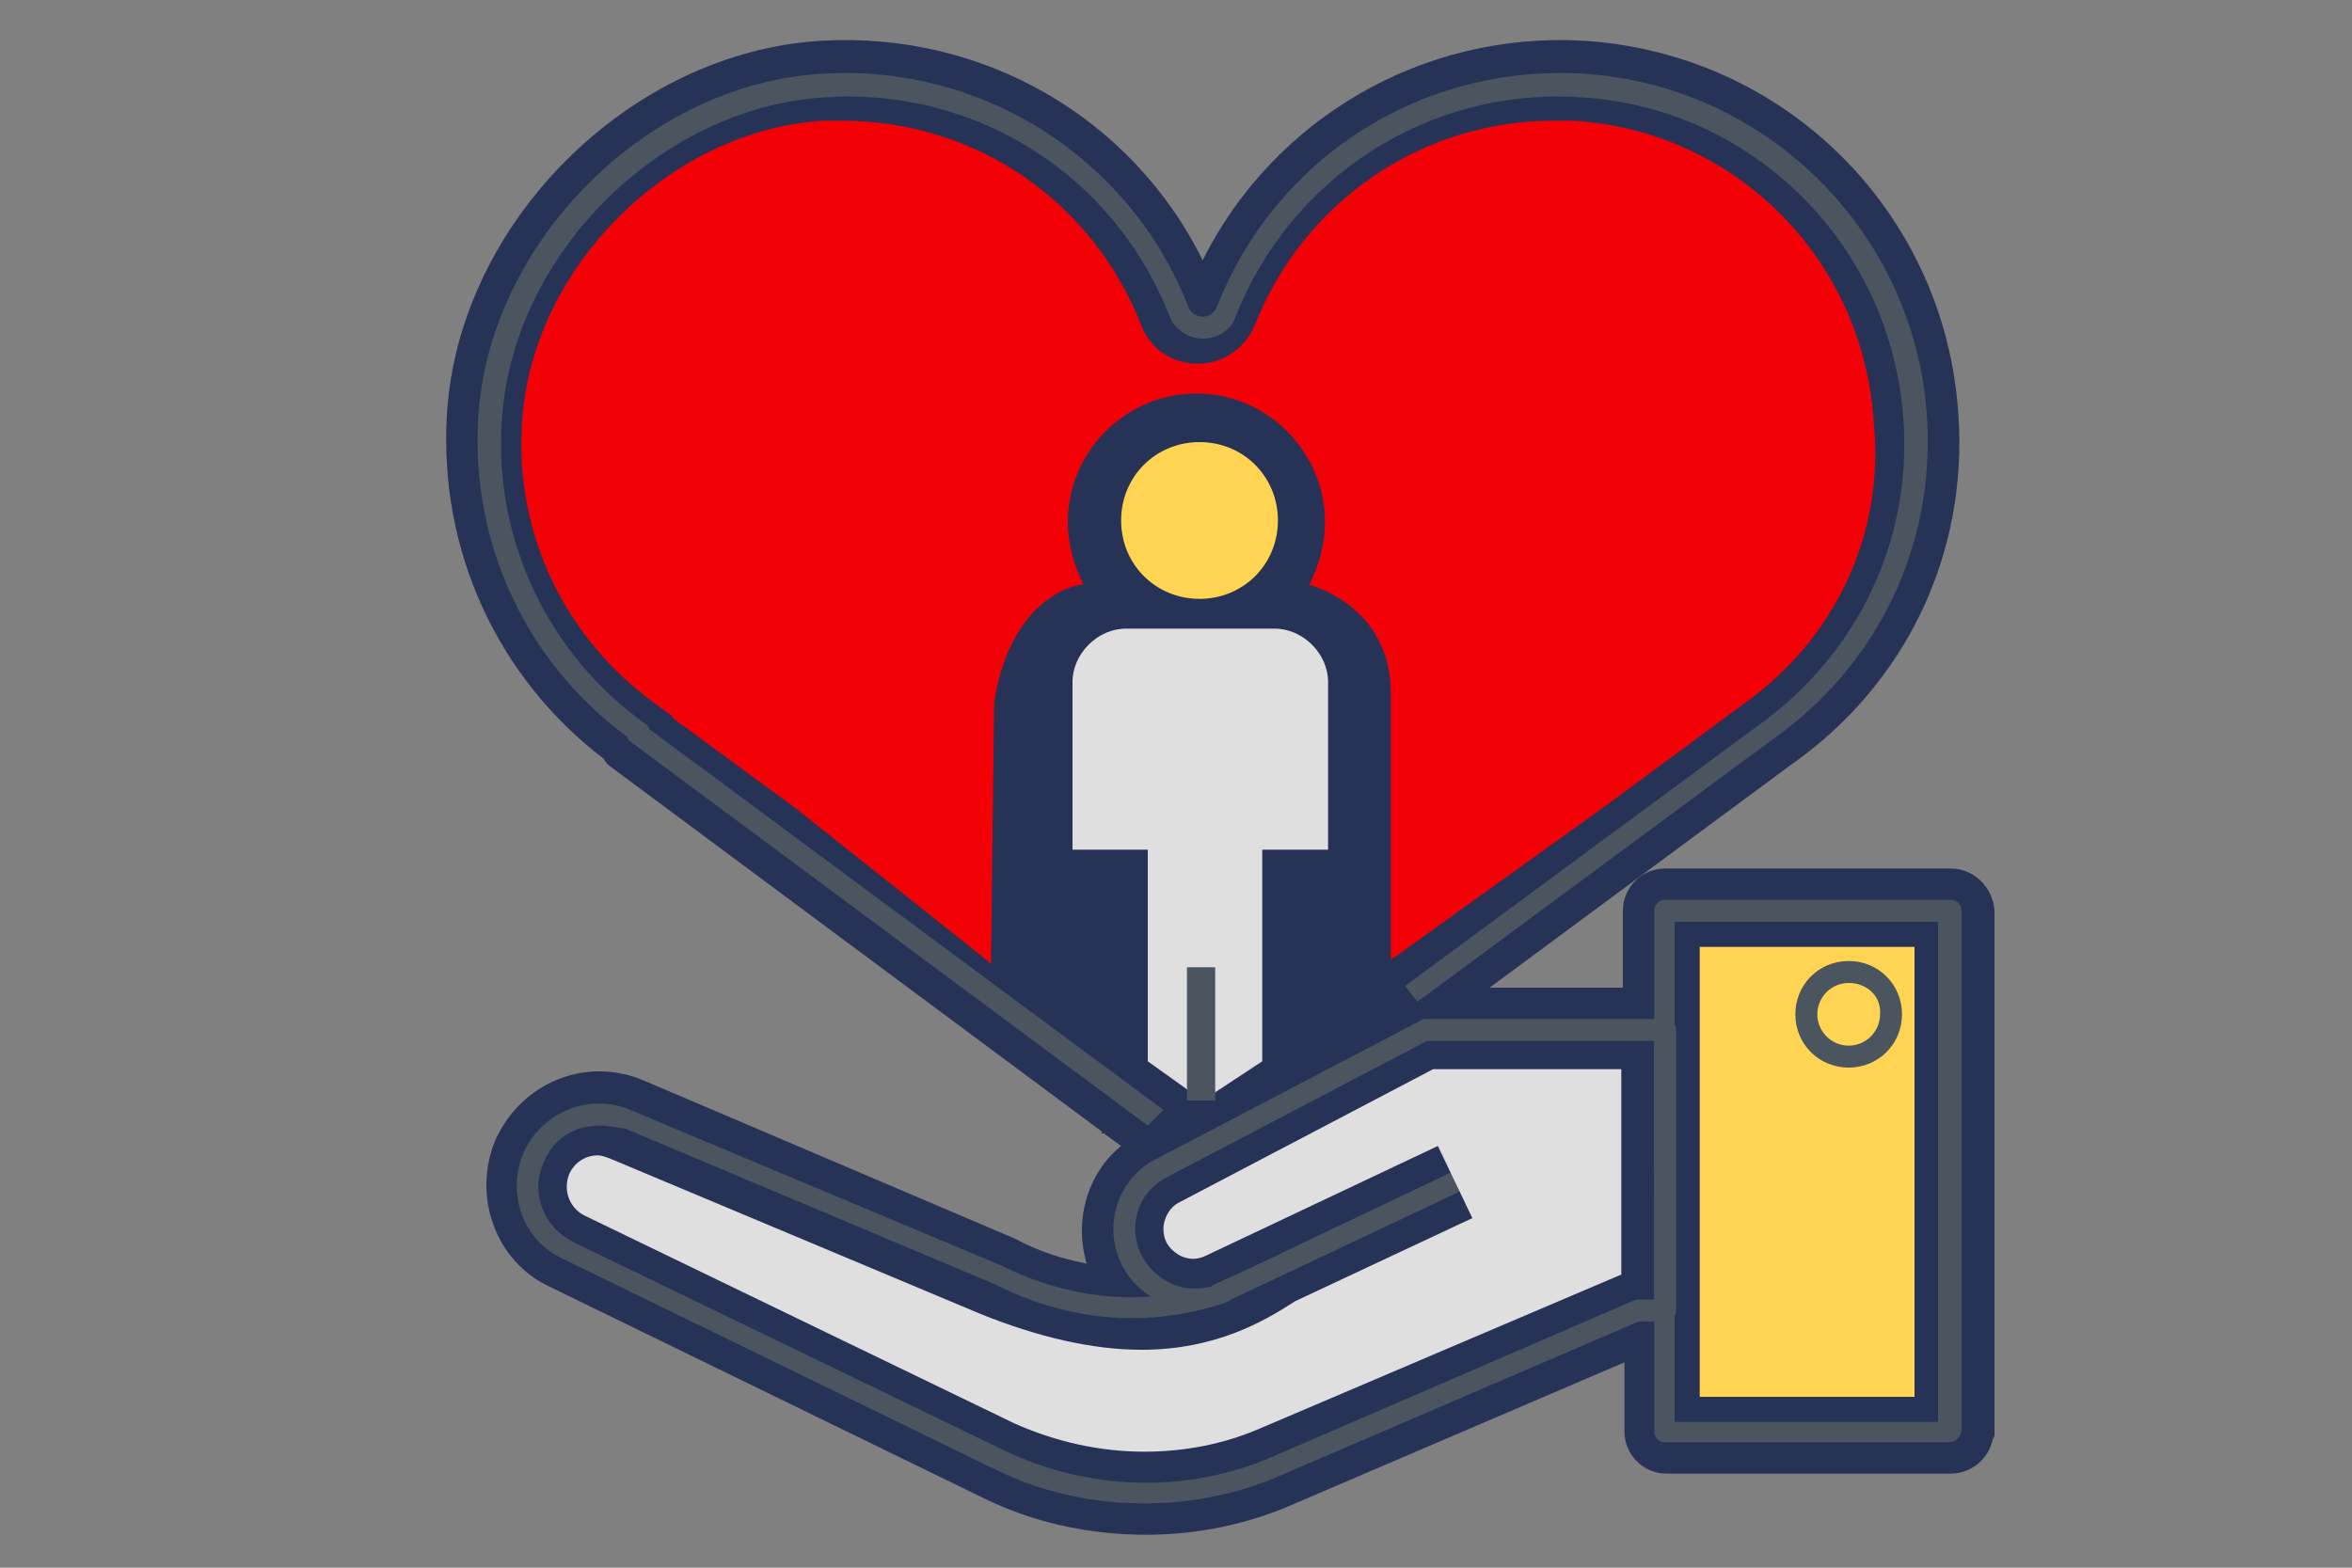 <?xml version="1.0" encoding="utf-8"?>
<!-- Generator: Adobe Illustrator 24.2.1, SVG Export Plug-In . SVG Version: 6.00 Build 0)  -->
<svg version="1.1" xmlns="http://www.w3.org/2000/svg" xmlns:xlink="http://www.w3.org/1999/xlink" x="0px" y="0px"
	 viewBox="0 0 150 100" style="enable-background:new 0 0 150 100;" xml:space="preserve">
<rect x="0" y="0" width="150" height="100" fill="#808080" stroke="none"/>
<style type="text/css">
	.st0{display:none;}
	.st1{display:inline;}
	.st2{fill:#4A555F;}
	.st3{fill:#F40007;}
	.st4{fill:#FFFFFF;}
	.st5{fill:#263357;}
	.st6{fill:#FFD452;}
	.st7{fill:#36474F;}
	.st8{fill:#ED1C24;}
	.st9{fill:#660000;}
	.st10{fill:#DFDFDF;}
	.st11{fill:#71CCE0;}
	.st12{fill:#F9BE4C;}
	.st13{fill:#F1B01E;}
	
		.st14{fill-rule:evenodd;clip-rule:evenodd;fill:#263357;stroke:#263357;stroke-width:6;stroke-linecap:round;stroke-linejoin:round;stroke-miterlimit:10;}
	.st15{fill-rule:evenodd;clip-rule:evenodd;fill:#F40007;}
	.st16{fill-rule:evenodd;clip-rule:evenodd;fill:#FFFFFF;}
	.st17{fill-rule:evenodd;clip-rule:evenodd;fill:#727270;}
	.st18{fill-rule:evenodd;clip-rule:evenodd;fill:#F9BE4C;}
</style>
<g id="Layer_2" class="st0">
	<g id="Group_3397" transform="translate(12.612 65.126)" class="st1">
		<path id="Path_3522" class="st2" d="M-140.7,5.6c-0.3-0.1-0.7-0.3-1-0.5c0,0-0.1-0.1-0.2-0.1l0.6-1c0,0,0.1,0,0.1,0.1
			c0.3,0.2,0.6,0.3,0.8,0.4L-140.7,5.6z M-142.9,4.2c-0.3-0.2-0.6-0.5-1-0.8l0.8-0.9c0.3,0.2,0.6,0.5,0.9,0.8L-142.9,4.2z
			 M-144.8,2.6c-0.3-0.3-0.6-0.6-0.9-0.8l0.8-0.8c0.3,0.3,0.6,0.6,0.8,0.8L-144.8,2.6z M-146.5,0.9c-0.3-0.3-0.6-0.6-0.8-0.9
			l0.9-0.8c0.3,0.3,0.5,0.6,0.8,0.9L-146.5,0.9z M-148.2-0.9c-0.2-0.3-0.5-0.6-0.8-1l1-0.7c0.2,0.3,0.5,0.6,0.7,0.9L-148.2-0.9z
			 M-149.7-2.9c-0.2-0.3-0.5-0.7-0.7-1l1-0.7c0.2,0.3,0.4,0.6,0.7,1L-149.7-2.9z M-151-4.9c-0.2-0.4-0.4-0.7-0.6-1.1l1.1-0.6
			c0.2,0.4,0.4,0.7,0.6,1L-151-4.9z M-152.2-7.1c-0.2-0.4-0.4-0.7-0.6-1.1l1.1-0.5c0.2,0.4,0.4,0.7,0.5,1.1L-152.2-7.1z M-153.3-9.3
			c-0.2-0.4-0.3-0.8-0.5-1.1l1.1-0.4c0.2,0.4,0.3,0.7,0.4,1.1L-153.3-9.3z M-154.2-11.6c-0.1-0.4-0.3-0.8-0.4-1.2l1.2-0.4
			c0.1,0.4,0.2,0.8,0.4,1.1L-154.2-11.6z M-155-14c-0.1-0.4-0.2-0.8-0.3-1.2l1.2-0.3c0.1,0.4,0.2,0.8,0.3,1.2L-155-14z"/>
	</g>
	<g id="Group_3398" transform="translate(14.275 6.707)" class="st1">
		<path id="Path_3523" class="st2" d="M-154.6,23.3l-1.1-0.4c0.1-0.4,0.3-0.8,0.4-1.1l1.1,0.4C-154.3,22.6-154.5,22.9-154.6,23.3z
			 M-153.7,21.1l-1.1-0.5c0.2-0.4,0.3-0.7,0.5-1.1l1.1,0.5C-153.4,20.4-153.6,20.7-153.7,21.1L-153.7,21.1z M-152.7,19l-1.1-0.6
			l0.6-1.1l1.1,0.6C-152.3,18.2-152.5,18.6-152.7,19L-152.7,19z M-151.5,16.9l-1-0.6c0.2-0.4,0.4-0.7,0.7-1.1l1,0.7
			C-151.1,16.2-151.3,16.5-151.5,16.9L-151.5,16.9z M-150.1,14.9l-1-0.7l0.7-1l1,0.8C-149.7,14.3-149.9,14.6-150.1,14.9L-150.1,14.9
			z M-148.7,13.1l-0.9-0.8c0.3-0.3,0.5-0.6,0.8-0.9l0.9,0.8C-148.2,12.5-148.4,12.7-148.7,13.1L-148.7,13.1z M-147.1,11.3l-0.9-0.8
			l0.9-0.9l0.8,0.9C-146.5,10.7-146.8,11-147.1,11.3L-147.1,11.3z M-145.4,9.6l-0.8-0.9c0.3-0.3,0.6-0.5,0.9-0.8l0.8,0.9
			C-144.8,9.1-145.1,9.3-145.4,9.6L-145.4,9.6z M-143.6,8.1l-0.7-1l1-0.7l0.7,1L-143.6,8.1z M-141.6,6.7l-0.7-1
			c0.3-0.2,0.7-0.4,1.1-0.7l0.6,1C-141,6.2-141.3,6.5-141.6,6.7L-141.6,6.7z M-139.6,5.4l-0.6-1.1l1.1-0.6l0.6,1.1
			C-138.9,5-139.3,5.2-139.6,5.4L-139.6,5.4z M-137.5,4.3l-0.5-1.1c0.4-0.2,0.7-0.4,1.1-0.5l0.5,1.1C-136.8,4-137.1,4.1-137.5,4.3
			L-137.5,4.3z M-135.3,3.3l-0.4-1.1c0.4-0.2,0.8-0.3,1.2-0.4l0.4,1.1C-134.6,3-134.9,3.2-135.3,3.3L-135.3,3.3z"/>
	</g>
	<g id="Group_3399" transform="translate(76.763 6.249)" class="st1">
		<path id="Path_3524" class="st2" d="M-153.2,22.9c-0.2-0.4-0.3-0.7-0.4-1.1l1.1-0.5c0.2,0.4,0.3,0.8,0.5,1.1L-153.2,22.9z
			 M-154.2,20.7c-0.2-0.4-0.4-0.7-0.5-1.1l1.1-0.6c0.2,0.4,0.4,0.7,0.6,1.1L-154.2,20.7z M-155.3,18.6c-0.2-0.4-0.4-0.7-0.6-1
			l1.1-0.6c0.2,0.4,0.4,0.7,0.6,1.1L-155.3,18.6z M-156.5,16.6c-0.2-0.3-0.4-0.6-0.7-1l1-0.7c0.2,0.3,0.5,0.7,0.7,1L-156.5,16.6z
			 M-157.9,14.6c-0.2-0.3-0.5-0.6-0.7-0.9l0.9-0.8c0.2,0.3,0.5,0.6,0.8,1L-157.9,14.6z M-159.4,12.8c-0.3-0.3-0.5-0.6-0.8-0.9
			l0.9-0.8c0.3,0.3,0.6,0.6,0.8,0.9L-159.4,12.8z M-161.1,11.1c-0.3-0.3-0.6-0.6-0.8-0.8l0.8-0.9c0.3,0.3,0.6,0.6,0.9,0.8
			L-161.1,11.1z M-162.8,9.5c-0.3-0.2-0.6-0.5-0.9-0.8l0.8-0.9c0.3,0.2,0.6,0.5,1,0.8L-162.8,9.5z M-164.7,8c-0.3-0.2-0.6-0.5-1-0.7
			l0.7-1c0.3,0.2,0.7,0.5,1,0.7L-164.7,8z M-166.7,6.6c-0.3-0.2-0.7-0.4-1-0.6l0.6-1.1c0.4,0.2,0.7,0.4,1.1,0.6L-166.7,6.6z
			 M-168.7,5.4c-0.4-0.2-0.7-0.4-1.1-0.6l0.5-1.1c0.4,0.2,0.7,0.4,1.1,0.6L-168.7,5.4z M-170.8,4.4l-1.1-0.5l0.5-1.1
			c0.4,0.2,0.8,0.3,1.1,0.5L-170.8,4.4z M-173,3.5l-0.3-0.1l-0.8-0.3l0.4-1.2l1.2,0.4L-173,3.5z"/>
	</g>
	<g id="Group_3400" transform="translate(84.445 66.96)" class="st1">
		<path id="Path_3525" class="st2" d="M-175.9,5.9l-0.6-1.1c0.4-0.2,0.7-0.4,1.1-0.6l0.6,1.1C-175.2,5.5-175.5,5.7-175.9,5.9z
			 M-173.7,4.6l-0.6-1c0.3-0.2,0.7-0.4,1-0.6l0.7,1C-173.1,4.2-173.4,4.4-173.7,4.6L-173.7,4.6z M-171.7,3.2l-0.7-1
			c0.3-0.2,0.6-0.5,0.9-0.7l0.8,0.9C-171.1,2.7-171.4,3-171.7,3.2L-171.7,3.2z M-169.8,1.7l-0.8-0.9c0.3-0.2,0.6-0.5,0.9-0.8
			l0.8,0.9C-169.2,1.2-169.5,1.4-169.8,1.7L-169.8,1.7z M-168,0l-0.8-0.8l0.8-0.8l0.9,0.8C-167.4-0.5-167.7-0.3-168,0L-168,0z
			 M-166.3-1.8l-0.9-0.8c0.3-0.3,0.5-0.6,0.8-0.9l0.9,0.8C-165.7-2.4-166-2.1-166.3-1.8L-166.3-1.8z M-164.7-3.7l-1-0.7l0.7-1l1,0.7
			L-164.7-3.7z M-163.2-5.6l-1-0.7c0.2-0.3,0.4-0.6,0.6-1l1.1,0.6C-162.8-6.3-163-6-163.2-5.6L-163.2-5.6z M-161.9-7.7l-1.1-0.6
			c0.2-0.4,0.4-0.7,0.6-1.1l1.1,0.6L-161.9-7.7z M-160.8-9.9l-1.1-0.5l0.5-1.1l1.1,0.5C-160.5-10.7-160.6-10.3-160.8-9.9L-160.8-9.9
			z M-159.8-12.2l-1.1-0.4c0.2-0.4,0.3-0.7,0.4-1.1l1.1,0.4C-159.5-13-159.7-12.6-159.8-12.2L-159.8-12.2z M-159-14.5l-1.2-0.4
			c0.1-0.4,0.2-0.8,0.3-1.1l1.2,0.3C-158.7-15.3-158.9-14.9-159-14.5L-159-14.5z"/>
	</g>
	<g id="Group_3401" transform="translate(0 39.442)" class="st1">
		<path id="Path_3526" class="st2" d="M-143,9.1c-4.7,0-8.5-3.8-8.5-8.5s3.8-8.5,8.5-8.5s8.5,3.8,8.5,8.5l0,0
			C-134.5,5.3-138.3,9.1-143,9.1z M-143-6.7c-4,0-7.3,3.3-7.3,7.3c0,4,3.3,7.3,7.3,7.3c4,0,7.3-3.3,7.3-7.3c0,0,0,0,0,0
			C-135.7-3.4-139-6.7-143-6.7C-143-6.7-143-6.7-143-6.7z"/>
	</g>
	<g id="Group_3402" transform="translate(98.663 41.621)" class="st1">
		<path id="Path_3527" class="st3" d="M-168.3-3.4c-1.4,0-2.5,1.2-2.5,2.6c0.1-1.4-1-2.5-2.4-2.6s-2.5,1-2.6,2.4c0,0.1,0,0.1,0,0.2
			c0.1-1.4-1-2.5-2.4-2.6s-2.5,1-2.6,2.4c0,0.1,0,0.1,0,0.2c-0.1-4.1,3.1-7.6,7.2-7.7c4.1-0.1,7.6,3.1,7.7,7.2c0,0.2,0,0.3,0,0.5
			C-165.8-2.2-166.9-3.4-168.3-3.4z"/>
	</g>
	<g id="Group_3403" transform="translate(97.86 40.761)" class="st1">
		<path id="Path_3528" class="st2" d="M-165,0.6c-0.3,0-0.6-0.3-0.6-0.6c0.1-1-0.7-1.9-1.7-2c-1-0.1-1.9,0.7-2,1.7
			c0,0.1,0,0.2,0,0.2c0,0.3-0.3,0.6-0.6,0.6c-0.3,0-0.6-0.3-0.6-0.6c0.1-1-0.7-1.9-1.7-2c-1-0.1-1.9,0.7-2,1.7c0,0.1,0,0.2,0,0.2
			c0,0.3-0.3,0.6-0.6,0.6s-0.6-0.3-0.6-0.6c0.1-1-0.7-1.9-1.7-2c-1-0.1-1.9,0.7-2,1.7c0,0.1,0,0.2,0,0.2c0,0.3-0.3,0.6-0.6,0.6
			s-0.6-0.3-0.6-0.6c-0.1-4.4,3.3-8.2,7.8-8.3s8.2,3.3,8.3,7.8c0,0.2,0,0.4,0,0.5C-164.4,0.4-164.7,0.6-165,0.6z M-177.4-3.2
			c1,0,1.9,0.5,2.5,1.3c0.9-1.4,2.8-1.7,4.2-0.8c0.3,0.2,0.6,0.5,0.8,0.8c0.6-0.8,1.5-1.3,2.5-1.3c0.4,0,0.9,0.1,1.3,0.3
			c-1.4-3.4-5.3-5.1-8.7-3.7c-1.7,0.7-3,2-3.7,3.7C-178.3-3.1-177.9-3.2-177.4-3.2z"/>
	</g>
	<g id="Group_3404" transform="translate(108.294 38.926)" class="st1">
		<rect id="Rectangle_2224" x="-183.5" y="-7.8" class="st2" width="1.2" height="2"/>
	</g>
	<g id="Group_3405" transform="translate(104.052 54.118)" class="st1">
		<path id="Path_3529" class="st2" d="M-180.1-4.8c-1.2,0-2.1-1-2.1-2.1v-0.4h1.2V-7c0,0.5,0.4,0.9,0.9,0.9s0.9-0.4,0.9-0.9
			c0,0,0,0,0-0.1v-5.3h1.2V-7C-178-5.8-178.9-4.9-180.1-4.8C-180.1-4.8-180.1-4.8-180.1-4.8z"/>
	</g>
	<g id="Group_3406" transform="translate(5.917 45.285)" class="st1">
		<circle id="Ellipse_94" class="st3" cx="-148.9" cy="-5.3" r="3.2"/>
	</g>
</g>
<g id="Group_2670_1_">
	<rect x="-363.2" y="-245.3" class="st4" width="120.6" height="128.7"/>
	<path class="st5" d="M-291.5-212.1c1.6-1.9,2.5-4.4,2.5-7c0-2.9-1.1-5.7-3.2-7.7c-2.1-2.1-4.8-3.2-7.7-3.2c0,0,0,0,0,0
		c-6,0-10.9,4.9-10.9,10.9c0,2.5,0.9,5,2.5,6.9h-1.1c-2.1,0-4.2,0.6-6,1.6c-3.1,1.7-5.3,4.7-6.6,9.2c-1.2,3.8-1.2,7.8,0,11.7
		c0,0,0,0.1,0,0.1l4.2,10.5l-2.1,37.3c0,0.9,0.3,1.8,0.9,2.5c0.6,0.7,1.5,1.1,2.4,1.1h0.1c0.9,0,1.7-0.3,2.4-0.9
		c0.7-0.6,1.1-1.5,1.1-2.4l0-0.3c1.3,2.3,3.8,3.9,6.6,3.9c2,0,3.9-0.8,5.4-2.2c0.4-0.4,0.8-0.9,1.1-1.4c1.5,2.2,4,3.6,6.8,3.6
		c0,0,0,0,0,0c2.2,0,4.3-0.9,5.9-2.4c1.6-1.6,2.5-3.7,2.4-5.9v-15.4c0-0.7-0.4-1.3-1-1.7v-15h3.4c1.1,0,2-0.9,2-2V-200
		C-280.4-206.3-285.2-211.6-291.5-212.1z M-290.3-142.8c-0.8,0.7-1.8,1.1-2.9,1.1c-0.3,0-0.6,0-0.9-0.1L-290.3-142.8z M-288.9-154.9
		v0.4l-8.4,1.6L-288.9-154.9z M-297.4-157v-0.7l1.6,0.4L-297.4-157z M-288.9-147.4v0.2l-5.5-1.2L-288.9-147.4z"/>
	<g id="Group_3378" transform="translate(51.137 3.784)">
		<path id="Path_3509" class="st6" d="M-351-216.8c-3.8,0-7-3.1-7-7s3.1-7,7-7s7,3.1,7,7C-344.1-219.9-347.2-216.8-351-216.8z"/>
	</g>
	<g id="Group_3381" transform="translate(58.303 33.021)">
		<path id="Path_3512" class="st4" d="M-357.7-240.3h-2.6l1.5,3.7h2.1l1.5-3.7H-357.7z"/>
	</g>
	<g id="Group_3382" transform="translate(57.444 38.525)">
		<path id="Path_3513" class="st4" d="M-355.8-242.1h-2.1l-2.1,15.2l3.1,4.5l3.2-4.5L-355.8-242.1z"/>
	</g>
	<g id="Group_3383" transform="translate(42.595 52.341)">
		<path id="Path_3514" class="st2" d="M-349-192.5c-3.4,0-6.1-2.8-6.1-6.1v-23.1h1.2v23.1c0.1,2.8,2.4,4.9,5.2,4.8
			c2.6-0.1,4.7-2.2,4.8-4.8v-19.9c0-1,0.8-1.8,1.8-1.9c0.1,0,0.2,0,0.4,0c0.9,0.2,1.5,1,1.5,1.9v3.2h9.4v-31.2h1.2v31.8
			c0,0.3-0.3,0.6-0.6,0.6H-341c-0.3,0-0.6-0.3-0.6-0.6v-3.8c0-0.3-0.2-0.6-0.5-0.7c-0.4-0.1-0.7,0.2-0.8,0.5c0,0,0,0.1,0,0.1v19.9
			C-342.9-195.3-345.7-192.5-349-192.5C-349-192.5-349-192.5-349-192.5z"/>
	</g>
	<g id="Group_3385" transform="translate(56.584 37.608)">
		<path id="Path_3516" class="st2" d="M-356-220.9c-0.2,0-0.4-0.1-0.5-0.2l-3.1-4.5c-0.1-0.1-0.1-0.3-0.1-0.4l2.1-15.2
			c0-0.3,0.3-0.5,0.6-0.5h2.1c0.3,0,0.5,0.2,0.6,0.5l2.1,15.2c0,0.2,0,0.3-0.1,0.4l-3.1,4.5C-355.6-221-355.8-220.9-356-220.9z
			 M-358.5-226.1l2.6,3.6l2.6-3.6l-2-14.4h-1.1L-358.5-226.1z"/>
	</g>
	<path class="st4" d="M-286.9-145v-17.6h-12.7v17.6c0,0,2.6,4.3,6.2,4.4C-293.4-140.6-288.6-140.6-286.9-145z"/>
	<g id="Group_3389" transform="translate(61.227 98.606)">
		<path id="Path_3520" class="st2" d="M-354.4-238.8c-3.8,0-6.9-3.1-6.9-6.9V-261c0-0.2,0.1-0.3,0.2-0.4c0.1-0.1,0.3-0.2,0.4-0.2
			h12.6c0.3,0,0.6,0.3,0.6,0.6v15.3c0,1.8-0.7,3.6-2,4.9C-350.8-239.5-352.5-238.8-354.4-238.8z M-360.1-260.5v14.8
			c0,3.2,2.5,5.7,5.7,5.8c3.2,0,5.7-2.5,5.8-5.7c0,0,0-0.1,0-0.1v-14.8H-360.1z"/>
	</g>
	<path class="st4" d="M-317-200.3l-0.4,2.8c0,0,7.3,0.5,7.3,0.5c0,0,0.4-0.8,0.4-0.8v-2.3L-317-200.3z"/>
	<g id="Group_3390" transform="translate(33.19 51.08)">
		<path id="Path_3521" class="st7" d="M-352.1-246.1l1.9,0.3l-0.2,5.1C-350.5-240.8-352.2-244.1-352.1-246.1z"/>
	</g>
	<g id="Group_3391" transform="translate(61.882 100.414)">
		
			<rect id="Rectangle_2218" x="-355.7" y="-266.6" transform="matrix(0.229 -0.973 0.973 0.229 -20.552 -546.292)" class="st2" width="1.2" height="12.8"/>
	</g>
	<g id="Group_3392" transform="translate(61.974 111.461)">
		
			<rect id="Rectangle_2219" x="-361.5" y="-264.6" transform="matrix(0.983 -0.186 0.186 0.983 42.953 -70.733)" class="st2" width="12.8" height="1.2"/>
	</g>
	<g id="Group_3393" transform="translate(66.094 114.264)">
		
			<rect id="Rectangle_2220" x="-358.4" y="-270.2" transform="matrix(0.191 -0.982 0.982 0.191 -29.199 -565.806)" class="st2" width="1.2" height="10"/>
	</g>
	<g id="Group_3394" transform="translate(61.912 119.342)">
		
			<rect id="Rectangle_2221" x="-355.7" y="-272.8" transform="matrix(0.219 -0.976 0.976 0.219 -17.433 -554.582)" class="st2" width="1.2" height="12.8"/>
	</g>
	
		<rect x="-315.5" y="-197.4" transform="matrix(0.997 7.168631e-02 -7.168631e-02 0.997 -13.747 22.078)" class="st4" width="2" height="33.9"/>
	<g id="Group_3395" transform="translate(61.909 104.709)">
		
			<rect id="Rectangle_2222" x="-361.5" y="-262.1" transform="matrix(0.973 -0.229 0.229 0.973 50.498 -88.355)" class="st2" width="12.8" height="1.2"/>
	</g>
	<g id="Group_3396" transform="translate(63.233 122.746)">
		
			<rect id="Rectangle_2223" x="-361.9" y="-268.3" transform="matrix(0.97 -0.242 0.242 0.97 54.216 -94.455)" class="st2" width="9.7" height="1.2"/>
	</g>
	<g id="Group_3387" transform="translate(34.736 42.251)">
		<path id="Path_3518" class="st2" d="M-344.4-238.5L-344.4-238.5l-7.7-0.4c-0.3,0-0.6-0.3-0.5-0.6c0,0,0,0,0,0l0.2-3.1
			c0-0.3,0.3-0.6,0.6-0.5l7.7,0.4c0.2,0,0.3,0.1,0.4,0.2c0.1,0.1,0.2,0.3,0.2,0.4l-0.2,3.1c0,0.2-0.1,0.3-0.2,0.4
			C-344.1-238.6-344.2-238.5-344.4-238.5z M-351.4-240.1l6.5,0.4l0.1-2l-6.5-0.4L-351.4-240.1z"/>
	</g>
	<g id="Group_3388" transform="translate(33.702 47.124)">
		<path id="Path_3519" class="st2" d="M-350.3-187.7h-0.1c-1.1-0.1-2-1-1.9-2.1c0,0,0,0,0,0l3.1-54.4c0-0.2,0.1-0.3,0.2-0.4
			c0.1-0.1,0.3-0.2,0.4-0.2l2.9,0.2c0.3,0,0.6,0.3,0.5,0.6c0,0,0,0,0,0l-3.1,54.4c0,0.5-0.3,1-0.7,1.4
			C-349.3-187.9-349.8-187.7-350.3-187.7z M-348.1-243.7l-3.1,53.9c0,0.2,0.1,0.5,0.2,0.6c0.2,0.2,0.4,0.3,0.6,0.3l0,0
			c0.2,0,0.5-0.1,0.6-0.2c0.2-0.2,0.3-0.4,0.3-0.6l3.1-53.9L-348.1-243.7z"/>
	</g>
	<g id="Group_3376" transform="translate(35.372 30.155)">
		<path id="Path_3507" class="st8" d="M-322.1-236.9c-1.5-1.5-3.6-2.4-5.8-2.4l-1.3,5.6h-4.5l2.1,15.2l-3.1,4.5l-3.1-4.5l2.1-15.2
			h-4.6l-1.3-5.6h-3.1c-4,0-7.5,2.9-8.1,6.9l10,0.5l-0.4,7l-2.4-0.1l-1.2,23.9h1.3v24.8c0,2,1.6,3.6,3.6,3.6c2,0,3.6-1.6,3.6-3.6
			v-19.9c0-0.8,0.3-1.7,0.9-2.2c0.6-0.6,1.4-0.9,2.3-0.9c0.2,0,0.4,0,0.7,0.1c1.5,0.3,2.6,1.6,2.6,3.2v1.8h6.7v-12.7l0,0v-6.1h5.4
			v-17.9C-319.7-233.3-320.6-235.4-322.1-236.9z"/>
	</g>
	<path class="st9" d="M-298.9-169.2c1.5,0.3,2.6,1.6,2.6,3.2v1.8h6.7V-177v-4.8h-21.2l0,0l-0.5,10.7h1.3v24.8c0,2,1.6,3.6,3.6,3.6
		c2,0,3.6-1.6,3.6-3.6v-19.9c0-0.8,0.3-1.7,0.9-2.2c0.6-0.6,1.4-0.9,2.3-0.9C-299.3-169.3-299.1-169.3-298.9-169.2z"/>
	<polygon class="st4" points="-307.2,-211.5 -305,-203.5 -300.4,-203.5 -302,-207.2 -304.8,-211.5 	"/>
	<polygon class="st4" points="-291.7,-211.4 -294,-203.5 -298.5,-203.6 -296.9,-207.3 -294,-211.5 	"/>
	<g id="Group_3379" transform="translate(50.428 26.371)">
		<path id="Path_3510" class="st2" d="M-350.9-229.3h-4.5c-0.3,0-0.5-0.2-0.6-0.5l-1.7-7.6c0-0.2,0-0.4,0.1-0.5
			c0.1-0.1,0.3-0.2,0.5-0.2h1.5c0.2,0,0.3,0.1,0.4,0.2l3.3,3.9c0,0,0.1,0.1,0.1,0.2l1.5,3.7c0.1,0.2,0.1,0.4,0,0.5
			C-350.5-229.4-350.7-229.3-350.9-229.3z M-355-230.5h3.2l-1.1-2.8l-3.1-3.6h-0.5L-355-230.5z"/>
	</g>
	<g id="Group_3380" transform="translate(62.867 26.429)">
		<path id="Path_3511" class="st2" d="M-356.7-229.4h-4.5c-0.2,0-0.4-0.1-0.5-0.3c-0.1-0.2-0.1-0.4,0-0.5l1.5-3.7c0,0,0-0.1,0.1-0.2
			l3.3-3.9c0.1-0.1,0.3-0.2,0.4-0.2h1.5c0.2,0,0.4,0.1,0.5,0.2c0.1,0.1,0.2,0.3,0.1,0.5l-1.7,7.6
			C-356.2-229.6-356.4-229.4-356.7-229.4z M-360.4-230.5h3.2l1.4-6.4h-0.5l-3.1,3.6L-360.4-230.5z"/>
	</g>
	<g id="Group_3384" transform="translate(57.438 32.219)">
		<path id="Path_3515" class="st2" d="M-355.8-235.2h-2.1c-0.2,0-0.4-0.1-0.5-0.3l-1.5-3.7c-0.1-0.2-0.1-0.4,0-0.5
			c0.1-0.2,0.3-0.3,0.5-0.3h5.2c0.2,0,0.4,0.1,0.5,0.3c0.1,0.2,0.1,0.4,0,0.5l-1.5,3.7C-355.4-235.3-355.6-235.2-355.8-235.2z
			 M-357.5-236.3h1.4l1-2.5h-3.4L-357.5-236.3z"/>
	</g>
	<path class="st5" d="M124.4,55.4h-18.2c-1.5,0-2.7,1.2-2.7,2.7V63H95l19.2-14.2c7.3-5.1,11.3-13.4,10.7-22.3
		c-0.8-12.9-11-23.1-23.9-23.9c-10.3-0.6-19.8,5-24.3,14c-4.5-9.1-14-14.6-24.3-14C40.2,3.3,29.2,14.2,28.5,26.5
		c-0.5,8.6,3.2,16.7,10,21.9c0.1,0.2,0.2,0.3,0.3,0.4l31.5,23.4l-0.1,0.1h0.2l1.1,0.8c-1.6,1.3-2.5,3.3-2.5,5.4
		c0,0.7,0.1,1.4,0.3,2.1c-1.6-0.3-3.1-0.8-4.6-1.6L41,68.9c-3.6-1.5-7.7,0.1-9.4,3.8c-1.5,3.6,0,7.8,3.5,9.4l27.5,13.4
		c3.2,1.6,6.8,2.4,10.5,2.4c3.3,0,6.6-0.7,9.5-2l21-9v4.4c0,1.5,1.2,2.7,2.7,2.7h18.1c1.3,0,2.4-0.9,2.7-2.2l0.1-0.2V58.1
		C127.1,56.6,125.9,55.4,124.4,55.4z"/>
	<g>
		<g>
			<path class="st2" d="M73,95.9c-3.3,0-6.6-0.7-9.6-2.2L35.9,80.3c-2.6-1.2-3.6-4.2-2.5-6.8c1.2-2.6,4.2-3.8,6.8-2.7l23.6,9.9
				c3.6,1.8,6.9,2.2,9.6,2l0,0c-1.5-0.9-2.4-2.6-2.4-4.3c0-1.9,1.1-3.7,2.8-4.5l16.8-8.8c0.1-0.1,0.2-0.1,0.3-0.1h15.3
				c0.4,0,0.7,0.3,0.7,0.7v17.9c0,0.4-0.3,0.7-0.7,0.7h-1.7l-22.8,9.8C79,95.3,76,95.9,73,95.9z M38.2,71.8c-1.5,0-2.9,0.8-3.5,2.3
				c-0.9,1.9-0.1,4.1,1.8,5.1L64,92.5c5.4,2.6,11.7,2.8,17.2,0.4l22.9-9.9c0.1,0,0.2-0.1,0.3-0.1h1.1V66.4H91l-16.6,8.7
				c-1.3,0.7-2,1.9-2,3.3c0,1.3,0.7,2.5,1.8,3.2c0.9,0.6,1.9,0.7,2.9,0.5c0.1,0,0.1,0,0.2-0.1c0.2-0.1,1.1-0.5,2.2-1l12.8-6.1
				c0.3-0.2,0.7,0,0.9,0.3c0.2,0.3,0,0.7-0.3,0.9l-14.4,6.8c-0.3,0.2-0.6,0.3-1,0.4c-3.3,1-8.4,1.5-14.1-1.4L39.9,72
				C39.2,71.9,38.7,71.8,38.2,71.8z"/>
		</g>
		<g>
			<path class="st10" d="M73,92.6c2.6,0,5.1-0.5,7.4-1.5l23-9.8V68.2h-12l-16.2,8.5c-0.6,0.3-1,1-1,1.7s0.3,1.2,0.9,1.6
				c0.3,0.2,0.7,0.3,1,0.3s0.6-0.1,0.8-0.2l14.8-7l2.2,4.6L82.6,83c-2,1.3-5.1,3.1-9.8,3.1c-3.1,0-6.6-0.8-10.3-2.3l-23.6-9.9
				c-0.3-0.1-0.5-0.2-0.8-0.2c-0.8,0-1.5,0.5-1.8,1.2c-0.4,1,0,2.1,0.9,2.6l27.5,13.3C67.4,92,70.2,92.6,73,92.6z"/>
		</g>
		<g>
			<path class="st2" d="M124.3,92h-18.1c-0.4,0-0.7-0.3-0.7-0.7V58.1c0-0.4,0.3-0.7,0.7-0.7h18.2c0.4,0,0.7,0.3,0.7,0.7v33.2
				C125,91.7,124.7,92,124.3,92z M106.8,90.7h16.8V58.8h-16.8V90.7z"/>
		</g>
		<g>
			<rect x="108.4" y="60.4" class="st6" width="13.7" height="28.7"/>
		</g>
		<g>
			<path class="st2" d="M117.9,68.1c-1.9,0-3.4-1.5-3.4-3.4s1.5-3.4,3.4-3.4s3.4,1.5,3.4,3.4C121.3,66.6,119.8,68.1,117.9,68.1z
				 M117.9,62.7c-1.1,0-2,0.9-2,2s0.9,2,2,2s2-0.9,2-2C120,63.6,119.1,62.7,117.9,62.7z"/>
		</g>
		<g>
			<path class="st10" d="M73.2,67.7V54.2h-4.8V43.5c0-1.8,1.6-3.4,3.4-3.4h9.5c1.8,0,3.4,1.6,3.4,3.4v10.7h-4.2v13.5l-3.8,2.5
				L73.2,67.7z"/>
		</g>
		<g>
			<path class="st2" d="M73.2,71.8l-33-24.5C40.1,47.2,40,47.1,40,47c-6.4-4.7-10-12.3-9.5-20.4c0.7-11.2,10.8-21.3,22-21.9
				c10.2-0.6,19.6,5.4,23.3,14.9c0.2,0.5,0.7,0.6,0.9,0.6c0.1,0,0.6,0,0.9-0.6c3.7-9.5,13-15.5,23.3-14.9c11.8,0.7,21.3,10.2,22,22
				c0.5,8.2-3.2,15.8-9.9,20.5L90.4,63.9l-0.8-1l22.5-16.6c6.3-4.5,9.8-11.7,9.3-19.4c-0.7-11.2-9.6-20.1-20.7-20.7
				c-9.6-0.6-18.4,5.1-21.9,14c-0.3,0.9-1.2,1.4-2.1,1.4s-1.8-0.6-2.1-1.4c-3.5-9-12.3-14.6-21.9-14C42.1,6.8,32.6,16.3,32,26.9
				c-0.5,7.6,3,14.9,9.2,19.3c0.1,0.1,0.2,0.2,0.2,0.3l32.8,24.3L73.2,71.8z"/>
		</g>
		<g>
			<path class="st6" d="M76.5,38.2c-2.8,0-5-2.2-5-5s2.2-5,5-5s5,2.2,5,5C81.5,36,79.3,38.2,76.5,38.2z"/>
		</g>
		<g>
			<rect x="75.7" y="61.7" class="st2" width="1.8" height="8.5"/>
		</g>
		<g>
			<path class="st3" d="M63.4,44.8l-0.2,16.7L63,61.3l-12.2-9.7l-7.9-5.8v-0.1l-1.1-0.8c-5.8-4.2-9-10.9-8.5-18
				c0.6-9.8,9.4-18.6,19.2-19.2c0.4,0,0.8,0,1.2,0c8.5,0,16,5.1,19.1,13.1c0.6,1.5,2,2.4,3.6,2.4s3-1,3.6-2.4
				c3.1-7.9,10.6-13.1,19.1-13.1c0.4,0,0.8,0,1.2,0c10.4,0.6,18.6,8.9,19.2,19.3c0.7,7.1-2.5,13.8-8.3,17.9l-8.8,6.5l-13.1,9.4
				l-0.6,0.4v-17c0-5.6-5.2-6.9-5.2-6.9c0.6-1.2,1-2.5,1-4c0-4.5-3.7-8.2-8.2-8.2c-4.5,0-8.2,3.7-8.2,8.2c0,1.4,0.4,2.8,1,4
				C69,37.2,64.5,37.8,63.4,44.8z"/>
		</g>
	</g>
	<path d="M88.7-196.7h-6.2c-0.9,0-1.6,0.4-2.1,1.1v-9.4h2.8c1.1,0,2-0.9,2-2v-1.3c0-1.1-0.9-2-2-2h-2.8v-2.3c0-1.1-0.9-2-2-2h-1.3
		c-1.1,0-2,0.9-2,2v2.3H64.4c-1.1,0-2,0.9-2,2v1.3c0,1.1,0.9,2,2,2c-0.2,0.5-0.4,1.1-0.4,1.7v5.8c0,2.4,2,4.4,4.4,4.4h1.8v1.7
		c-4.6,0.5-8.2,4.4-8.2,9.1c0,0.2,0,0.4,0,0.7c-0.5-0.1-1-0.1-1.6-0.1c-3.5,0-6.9,1.4-9.4,3.9l-2,2.1c-0.4,0.3-0.7,0.5-1,0.9
		c-0.9,0.9-2.1,1.5-3.5,1.5H25.1c-4.5,0-8.7,2.5-10.9,6.5l-1.1,2.1c-0.5,1-1.6,1.6-2.7,1.6c-1.1,0-2.1,0.2-3,0.6v-6
		c0-0.8-0.3-1.4-0.9-1.9c0.1-0.2,0.2-0.5,0.2-0.8v-1.3c0-1.1-0.9-2-2-2H3.4c-0.2,0-0.4,0-0.6,0.1c-0.2-0.1-0.4-0.1-0.6-0.1H0.9
		c-0.2,0-0.4,0-0.6,0.1c-0.2-0.1-0.4-0.1-0.6-0.1h-1.3c-0.2,0-0.4,0-0.7,0.1c-0.3-0.1-0.6-0.1-1-0.1c-1,0.2-1.9,0.6-2.6,1.4
		c-0.4,0.4-0.6,0.9-0.6,1.4c0,0,0,0-0.1,0.1c-0.4,0.4-0.6,0.9-0.6,1.5v1.3c0,0.2,0,0.4,0.1,0.6c-0.1,0.2-0.1,0.4-0.1,0.7v1.3
		c0,1.1,0.9,2,2,2h1.1v36.9c0,1.4,1.2,2.6,2.6,2.6h6.2c0.9,0,1.6-0.4,2.1-1c0.4-0.5,0.6-1.1,0.5-1.8v-8.2h72.5v8.5
		c0,1.4,1.2,2.6,2.6,2.6h6.2c0.2,0,0.3,0,0.5-0.1c1.3-0.3,2.1-1.3,2.1-2.6v-66.4C91.3-195.5,90.1-196.7,88.7-196.7z M76.2-174.8
		c0.3,0.3,0.7,0.6,1.2,0.6v10.8h-9.5l2-1.9c1.8-1.7,2.7-3.9,2.7-6.4c0-0.6-0.1-1.2-0.2-1.8C73.8-173.5,75.1-174,76.2-174.8z
		 M79.9-153.4h-9.8v-4.1c0-0.1,0-0.3,0-0.4h8.8c0.6,0,1,0.4,1,1V-153.4z M79.6-179c0.1-0.3,0.2-0.5,0.3-0.8v1
		C79.8-178.9,79.7-178.9,79.6-179z M79.9-184.9c-0.3-1-0.8-1.9-1.4-2.8c0.5,0,1-0.3,1.4-0.7V-184.9z"/>
	<g>
		<g id="Group_3129" transform="translate(8.415 35.525)">
			<path id="Path_3298" class="st7" d="M76.2-165.2v-11.1H-5.7v11.1h-1.9v-36.9h1.9v17.8h81.9v-43.2h1.9v62.2L76.2-165.2z"/>
		</g>
		<g id="Group_3130" transform="translate(4.508 67.743)">
			<path id="Path_3299" class="st2" d="M0.3-194.8h-6.2c-0.3,0-0.6-0.3-0.6-0.6v-41.1c0-0.3,0.3-0.6,0.6-0.6h6.2
				c0.3,0,0.6,0.3,0.6,0.6v41.1C1-195,0.7-194.8,0.3-194.8L0.3-194.8z M-5.2-196h4.9v-39.8h-4.9V-196z"/>
		</g>
		<g id="Group_3131" transform="translate(124.066 31.618)">
			<path id="Path_3300" class="st2" d="M-35.4-158.6h-6.2c-0.3,0-0.6-0.3-0.6-0.6v-66.5c0-0.3,0.3-0.6,0.6-0.6h6.2
				c0.3,0,0.6,0.3,0.6,0.6v66.4C-34.8-158.9-35-158.7-35.4-158.6L-35.4-158.6z M-41-159.9h4.9V-225H-41V-159.9z"/>
		</g>
		<g id="Group_3132" transform="translate(13.284 93.23)">
			<path id="Path_3301" class="st2" d="M69.2-231.3H-8.4c-0.3,0-0.6-0.3-0.6-0.6v-12.2c0-0.3,0.3-0.6,0.6-0.6h77.6
				c0.3,0,0.6,0.3,0.6,0.6v12.2C69.8-231.6,69.6-231.3,69.2-231.3L69.2-231.3z M-7.8-232.5h76.4v-11H-7.8V-232.5z"/>
		</g>
		<g id="Group_3133" transform="translate(13.284 59.268)">
			<path id="Path_3302" class="st2" d="M-7.8-210.1h-1.3v-4.3c0-3.4,2.8-6.2,6.2-6.2c1.9,0,3.6-1,4.5-2.7l1.1-2.1
				c1.8-3.3,5.3-5.4,9.1-5.4h19.5c1.9,0,3.7-0.7,5-2.1c1.2-1.2,2.8-1.8,4.5-1.8c1.4,0,2.8,0.5,4,1.4l-0.8,1c-0.9-0.7-2-1.1-3.2-1.1
				c-1.3,0-2.6,0.5-3.5,1.5c-1.6,1.6-3.7,2.4-5.9,2.4H11.9c-3.3,0-6.4,1.8-8,4.7l-1.1,2.1c-1.1,2-3.3,3.3-5.6,3.3c-2.7,0-5,2.2-5,5
				L-7.8-210.1z"/>
		</g>
		<g id="Group_3134" transform="translate(17.191 63.115)">
			<path id="Path_3303" class="st3" d="M48.1-220.8v4.7h-58.3v-2.1c0-1.9,1.5-3.5,3.5-3.6c2.9,0,5.5-1.5,6.9-4l1.1-2.1
				c1.3-2.4,3.9-4,6.7-4h19.5c2.6,0,5.1-1,6.9-2.9c0.7-0.7,1.6-1.1,2.5-1.1c0.7,0,1.4,0.2,2,0.6l2.1,1.6l-3.5,3.2h-5.7
				c-1.1,0-2.2,0.5-2.9,1.4c-0.1,0.1-0.1,0.2-0.2,0.3c-0.6,1-0.8,2-0.6,3c0.4,2,2.4,3,4.4,3h10.4l3.9-3.7
				C47.6-224.6,48-222.7,48.1-220.8z"/>
		</g>
		<g id="Group_3135" transform="translate(98.639 39.011)">
			<path id="Path_3304" class="st2" d="M-27.5-214.3c-3.9,0-7.1-3.2-7.1-7.1s3.2-7.1,7.1-7.1s7.1,3.2,7.1,7.1
				S-23.6-214.3-27.5-214.3z M-27.5-227.2c-3.2,0-5.9,2.6-5.9,5.9c0,3.2,2.6,5.9,5.9,5.9c3.2,0,5.9-2.6,5.9-5.9l0,0
				C-21.6-224.6-24.2-227.2-27.5-227.2L-27.5-227.2L-27.5-227.2z"/>
		</g>
		<g id="Group_3136" transform="translate(102.547 42.918)">
			<circle id="Ellipse_89" class="st6" cx="-31.4" cy="-225.3" r="4.4"/>
		</g>
		<g id="Group_3137" transform="translate(103.388 56.262)">
			<path id="Path_3305" class="st2" d="M-25.8-216.3h-10.3v-1.3h10.3c1,0,1.7-0.8,1.7-1.7v-11.4c0-1-0.8-1.7-1.7-1.7v-1.3
				c1.6,0,3,1.3,3,3v11.4C-22.8-217.7-24.1-216.3-25.8-216.3C-25.7-216.3-25.7-216.3-25.8-216.3z"/>
		</g>
		<g id="Group_3138" transform="translate(102.043 79.224)">
			<path id="Path_3306" class="st2" d="M-19.6-229.5h-15.1c-0.3,0-0.6-0.3-0.6-0.6v-6.8c0-1-0.1-2-0.3-2.9c0-0.2,0-0.4,0.1-0.5
				c0.1-0.1,0.3-0.2,0.5-0.2h11.8c2.3,0,4.3,1.9,4.3,4.3v6.2C-18.9-229.7-19.2-229.4-19.6-229.5z M-34.1-230.7h13.9v-5.5
				c0-1.7-1.3-3-3-3l0,0h-11c0.1,0.8,0.2,1.6,0.2,2.4L-34.1-230.7L-34.1-230.7z"/>
		</g>
		<g id="Group_3139" transform="translate(74.877 56.743)">
			<path id="Path_3307" class="st10" d="M-25.7-218.4c-1,0-1.8-0.8-1.8-1.8c0-0.1,0-0.3,0-0.4c0.2-0.8,1-1.3,1.8-1.2h6.4l6.5-6.1
				l-1.8-2.4c-0.9-1.2-2-2.1-3.4-2.7c1.2-0.6,2.5-0.9,3.8-0.9c2.1,0,4.1,0.8,5.6,2.1c0.8,0.7,1.4,1.7,1.6,2.8
				c0.2,1.3-0.3,2.6-1.2,3.5l-2.4,2.4l-1.6,1.4l-3.4,3.1L-25.7-218.4L-25.7-218.4z"/>
		</g>
		<g id="Group_3140" transform="translate(30.776 79.224)">
			<rect id="Rectangle_2144" x="-14.3" y="-240.5" class="st2" width="26.5" height="1.3"/>
		</g>
		<g id="Group_3141" transform="translate(99.06 79.224)">
			<rect id="Rectangle_2145" x="-34.7" y="-240.5" class="st2" width="2.8" height="1.3"/>
		</g>
		<g id="Group_3143" transform="translate(117.153 6.011)">
			<rect id="Rectangle_2147" x="-40.1" y="-218.6" class="st2" width="1.3" height="22.9"/>
		</g>
		<g id="Group_3144" transform="translate(99.06 12.202)">
			<rect id="Rectangle_2148" x="-34.7" y="-220.5" class="st2" width="11.2" height="1.3"/>
		</g>
		<g id="Group_3145" transform="translate(120.82 12.202)">
			<rect id="Rectangle_2149" x="-41.2" y="-220.5" class="st2" width="3.5" height="1.3"/>
		</g>
		<g id="Group_3146" transform="translate(102.486 21.098)">
			<path id="Path_3308" class="st11" d="M-29.7-223.1v4.6c0,1-0.8,1.7-1.7,1.7h-2.7c-1,0-1.7-0.8-1.7-1.7v-4.6H-29.7z"/>
		</g>
		<g id="Group_3147" transform="translate(101.585 16.109)">
			<path id="Path_3309" class="st2" d="M-30.5-211.2h-2.7c-1.3,0-2.4-1.1-2.4-2.4l0,0v-5.8c0-1.3,1.1-2.4,2.4-2.4l0,0h2.7
				c1.3,0,2.4,1.1,2.4,2.4l0,0v5.8C-28.1-212.2-29.2-211.2-30.5-211.2L-30.5-211.2z M-33.1-220.4c-0.6,0-1.1,0.5-1.1,1.1v5.8
				c0,0.6,0.5,1.1,1.1,1.1h2.7c0.6,0,1.1-0.5,1.1-1.1v-5.8c0-0.6-0.5-1.1-1.1-1.1H-33.1L-33.1-220.4z"/>
		</g>
		<g id="Group_3148" transform="translate(110.301 27.71)">
			<rect id="Rectangle_2150" x="-38.1" y="-225.1" class="st2" width="1.3" height="6"/>
		</g>
		<g id="Group_3149" transform="translate(103.989 12.142)">
			<path id="Path_3310" class="st2" d="M-34.2-216.4c-1.1,0-2-0.9-2-2s0.9-2,2-2c1.1,0,2,0.9,2,2l0,0
				C-32.2-217.3-33.1-216.4-34.2-216.4z M-34.2-219.2c-0.4,0-0.8,0.3-0.8,0.8c0,0.4,0.3,0.8,0.8,0.8c0.4,0,0.8-0.3,0.8-0.8
				C-33.4-218.8-33.8-219.1-34.2-219.2z"/>
		</g>
		<g id="Group_3150" transform="translate(0 62.934)">
			<path id="Path_3311" class="st2" d="M-3.8-229.5h-1.3v-1.3h1.3V-229.5z M-3.8-232.1h-1.3v-1.3l1.3,0.1
				C-3.8-233.3-3.8-232.1-3.8-232.1z M-3.5-234l-0.9-0.9c0.4-0.4,0.9-0.7,1.5-0.8l0.2,1.3C-3.1-234.4-3.3-234.2-3.5-234L-3.5-234z
				 M4.7-234.4H3.4v-1.3h1.3V-234.4z M2.2-234.4H0.9v-1.3h1.3V-234.4z M-0.3-234.4h-1.3v-1.3h1.3V-234.4z"/>
		</g>
		<g id="Group_3157" transform="translate(70.971 52.776)">
			<path id="Path_3317" class="st2" d="M-10.8-211.7h-10.4c-2.1,0-4.5-1.1-5-3.5c-0.2-1.2,0-2.4,0.6-3.4c0.1-0.1,0.1-0.2,0.2-0.3
				c0.8-1,2.1-1.6,3.5-1.6h5.5l6-5.6l0.8,0.9l-6.2,5.8c-0.1,0.1-0.3,0.2-0.4,0.2H-22c-1,0-1.9,0.4-2.5,1.1c0,0.1-0.1,0.2-0.2,0.2
				c-0.5,0.7-0.6,1.6-0.5,2.4c0.5,1.8,2.2,2.5,3.9,2.5h10.2l7.8-7.4c2.2-2.3,2.2-5.9,0-8.1c-3.9-3.9-10.2-3.9-14.1,0
				c0,0,0,0-0.1,0.1l-0.4,0.4c1.8-0.3,3.6,0.3,5,1.4l-0.8,1c-2-1.7-5-1.6-6.8,0.3c-0.3,0.2-0.6,0.2-0.9,0c-0.2-0.2-0.2-0.6,0-0.9
				l3-3.1c4.4-4.4,11.5-4.4,15.9,0c1.3,1.3,2.1,3.1,2.1,4.9c0,1.9-0.7,3.6-2.1,4.9l-8,7.6C-10.5-211.8-10.6-211.7-10.8-211.7z"/>
		</g>
	</g>
	<g id="Group_2669_2_" transform="translate(110.11 37.175)">
		<g id="Group_2667_2_">
			<g id="Path_2588_2_">
				<path id="Path_2723_1_" class="st5" d="M-111-191.8c1.5-0.3,5.4-1.9,8.9-4.4c1.7-1.1,3.3-2.4,4.7-3.8c9.9-10.3,8-23,6.7-28.2
					c-0.1-0.5-1-2.2-2.7-1.7c-6.8,1.7-14.2-2.3-15.7-3.3c0,0-0.4-0.2-0.6-0.1c-0.1-0.1-0.6,0.1-0.6,0.1c-1.5,1.1-9.2,5.3-16.1,3
					c-0.8-0.1-1.5,0.3-1.7,1.1c-1.5,4.5-5.2,18.2,5.5,29.2c2.3,2.3,5,4.2,7.8,5.7L-111-191.8L-111-191.8"/>
				<path id="Path_2724_1_" class="st5" d="M-111-188.6c-0.7,0-1.2-0.2-1.7-0.6l-3.6-2.5c-3.1-1.6-5.9-3.7-8.4-6.2l-0.1-0.1
					c-11.6-11.8-8.1-26.5-6.2-32.2c0.8-2.2,3-3.4,5.3-3.1l0.5,0.1c6.2,2,13.3-2.6,13.3-2.6l0.3-0.2l0.3-0.1c0.6-0.3,1.1-0.4,1.8-0.4
					c0.6,0,1.2,0.1,1.8,0.4l0.2,0.1l0.3,0.2c1.4,1,7.7,4.2,13.1,2.9c2.9-0.7,5.8,1.1,6.5,3.9l0,0c1.5,5.5,3.7,19.6-7.5,31.3
					c-1.5,1.6-3.3,3.1-5.2,4.3c-3,2.1-6.2,3.7-9.8,4.8C-110.3-188.6-110.7-188.6-111-188.6z M-120.4-202.2c2.1,2,4.5,3.8,7.1,5.2
					l0.3,0.2l2.6,1.7c2.3-1,4.6-2.1,6.6-3.5c1.5-1.1,3-2.2,4.2-3.4c8.5-8.8,7.2-19.6,6-24.5c-6.2,1.1-12.6-1.4-15.9-3.2l-0.2,0.1
					l-0.2-0.1c-2.8,1.4-9.1,4.4-15.7,3C-127.1-221.4-128.7-210.8-120.4-202.2L-120.4-202.2z M-93.8-227.4L-93.8-227.4
					C-93.8-227.3-93.8-227.4-93.8-227.4z"/>
			</g>
			<g id="Path_2589_2_" transform="translate(23.073 51.128)">
				<path id="Path_2725_1_" class="st5" d="M-134.1-242.8C-134.1-242.8-134-242.9-134.1-242.8C-134.1-242.9-134.1-242.8-134.1-242.8
					z"/>
				<path id="Path_2726_1_" class="st5" d="M-134.5-239.5l-3-1.4l0.5-4.4l3.2-0.8l3.1,1.2l-0.4,4.7L-134.5-239.5z M-134.7-245.9
					l0.6,3.1L-134.7-245.9z"/>
			</g>
		</g>
		<g id="Path_2590_2_" transform="translate(3.883 3.873)">
			<path id="Path_2727_1_" class="st12" d="M-97.4-233.8c-6.8,1.7-14.2-2.3-15.7-3.3c0,0-0.4-0.2-0.6-0.1c-0.1-0.1-0.5,0.1-0.5,0.1
				c-1.5,1.1-9.1,5.4-16.1,3.1c-0.8-0.1-1.5,0.3-1.7,1.1c-1.5,4.5-5.2,18.2,5.5,29.2c4.4,4.5,11.6,7.6,12.1,7.9l0,0l0,0l0,0l0,0
				c2.2-0.4,8.8-3.3,13.1-7.9c9.9-10.4,8-23,6.7-28.3C-94.8-232.6-95.6-234.3-97.4-233.8z"/>
		</g>
		<g id="Group_2668_2_" transform="translate(21.805 8.354)">
			<g id="Path_2591_2_">
				<path id="Path_2728_1_" class="st13" d="M-113-236.2c-0.2-0.5-1-2.2-2.8-1.7c-0.9,0.2-1.7,0.3-2.6,0.4
					c1.3,5.5,2.8,17.7-6.8,27.5c-3.4,3.3-7.6,6-12.1,7.7c2.3,1.3,4.1,2.1,4.4,2.3c2.2-0.4,8.8-3.3,13.1-7.9
					C-109.8-218.3-111.7-231-113-236.2z"/>
			</g>
			<g id="Path_2592_2_" transform="translate(5.411 46.838)">
				<path id="Path_2729_1_" class="st13" d="M-138.2-246.9L-138.2-246.9L-138.2-246.9z"/>
			</g>
		</g>
		<g id="Path_2593_2_" transform="translate(8.288 9.179)">
			<path id="Path_2730_1_" class="st5" d="M-103.1-234.3c-0.3-0.9-1.2-1.3-2.1-1.1c-4.8,1.3-11.7-2.2-12.4-2.6
				c-0.5-0.3-1.1-0.3-1.6,0c-1.7,1-7.7,3.7-12.1,2.3c-0.9-0.3-1.9,0.2-2.2,1.1c-1.8,5.5-1.4,11.7,1.2,16.8l0,0
				c0.1,0.1,0.7,1.1,0.8,1.3l0,0c0.6,0.8,1.6,1,2.5,0.4c0.7-0.5,0.9-1.4,0.5-2.1l0,0c-2.5-4.1-3.2-9-2.1-13.7
				c4.6,0.8,9.6-1.2,12.1-2.5c2.4,1.1,7.7,3.3,12.4,2.8c0.9,4.3,0.2,8.8-1.9,12.6l-0.8,1.2c-0.5,0.9-0.2,1.9,0.7,2.4
				c0.8,0.4,1.7,0.2,2.3-0.5l0,0c0,0,0,0,0-0.1l0,0l0.6-1c0.1-0.1,0.1-0.2,0.2-0.3l0,0C-102.1-222.5-101.4-228.6-103.1-234.3z"/>
		</g>
		<g id="Path_2594_2_" transform="translate(35.411 37.6)">
			<path id="Path_2731_1_" class="st5" d="M-139.8-241.9l2.3,2.6c0.6-0.5,1.1-1.1,1.7-1.6l0.2-0.3l-2.6-2.4
				C-138.6-242.9-139.1-242.5-139.8-241.9z"/>
		</g>
		<g id="Path_2595_2_" transform="translate(29.466 42.346)">
			<path id="Path_2732_1_" class="st5" d="M-138.7-243.4l1.2,3.3c1-0.4,1.8-0.8,2.6-1.3l-1.9-3C-137.3-244.1-138-243.7-138.7-243.4z
				"/>
		</g>
		<g id="Path_2596_2_" transform="translate(21.615 42.035)">
			<path id="Path_2733_1_" class="st5" d="M-137.2-241.5c0.8,0.6,1.6,1.1,2.5,1.4l1.3-3.3c-0.7-0.3-1.3-0.7-2-1.1L-137.2-241.5z"/>
		</g>
		<g id="Path_2597_2_" transform="translate(15.205 37.195)">
			<path id="Path_2734_1_" class="st5" d="M-133.4-243.5l-2.6,2.4c0.6,0.7,1.3,1.3,1.9,1.9l2.4-2.6
				C-132.3-242.3-132.9-243-133.4-243.5z"/>
		</g>
		<g id="Path_2598_2_" transform="translate(20.173 20.222)">
			<path id="Path_2735_1_" class="st5" d="M-123.4-237.6c0.6-0.8,0.3-1.9-0.5-2.4c-0.8-0.6-1.9-0.3-2.4,0.5l-4.2,6.3l-3.3-3.9
				c-0.7-0.8-1.7-0.9-2.5-0.2c-0.8,0.7-0.9,1.7-0.2,2.5l0,0c5.2,6,5.1,6.2,6.1,6.2h0.1C-129-228.6-129.2-228.8-123.4-237.6z"/>
		</g>
	</g>
	<path class="st14" d="M295.8,69.5L295.8,69.5l-0.8,0.1c-1.1,0-2-0.3-2.6-0.9c-1.1-1-1.1-2.6-1.1-2.8v-0.1V46.2
		c0-0.2,0.6-4.5,5.2-7.4L295.8,69.5z"/>
	<path class="st14" d="M321.9,35.8L321.9,35.8c-0.1,0-0.3,0-0.4,0h11.2c0.6,0,15.3,0,16.4,11.8v28.9c0,2.3-2.1,4.1-4.5,4.1
		c-2.5,0-4.5-1.9-4.5-4.1v-0.8V44.9h-2.1v34.2v3.3h-33.3v-3.3V71h16.2c3.1,0,5.8-2.4,5.8-5.4c0-2.9-2.7-5.4-5.8-5.4H317l-7.1-24.4
		h11.4c-0.2,0-0.3,0-0.4,0H321.9z"/>
	<path class="st14" d="M297.6,69.6L297.6,69.6l0.7-31.6c1.2-0.4,4.7-1.5,9.8-1.8l7.3,25.6c1.5,3,2.6,6.8,2,7.7
		c-0.1,0.1-0.1,0.1-0.3,0.1H297.6z"/>
	<path class="st14" d="M317.6,62.4L317.6,62.4h3.3c2.2,0,3.9,1.7,3.9,3.6c0,2-1.8,3.6-3.9,3.6h-1.8
		C319.7,67.7,318.4,64.2,317.6,62.4L317.6,62.4z"/>
	<path class="st14" d="M321.9,33h-0.9c-7.5-0.3-13.4-6.4-13.4-13.9c0-7.6,6.2-13.7,13.9-13.7c7.7,0,13.8,6.1,13.8,13.7
		C335.3,26.6,329.3,32.7,321.9,33L321.9,33z"/>
	<g>
		<path class="st15" d="M295.8,69.5L295.8,69.5l-0.8,0.1c-1.1,0-2-0.3-2.6-0.9c-1.1-1-1.1-2.6-1.1-2.8v-0.1V46.2
			c0-0.2,0.6-4.5,5.2-7.4L295.8,69.5z"/>
		<path class="st15" d="M321.9,35.8L321.9,35.8c-0.1,0-0.3,0-0.4,0h11.2c0.6,0,15.3,0,16.4,11.8v28.9c0,2.3-2.1,4.1-4.5,4.1
			c-2.5,0-4.5-1.9-4.5-4.1v-0.8V44.9h-2.1v34.2v3.3h-33.3v-3.3V71h16.2c3.1,0,5.8-2.4,5.8-5.4c0-2.9-2.7-5.4-5.8-5.4H317l-7.1-24.4
			h11.4c-0.2,0-0.3,0-0.4,0H321.9z"/>
		<path class="st16" d="M297.6,69.6L297.6,69.6l0.7-31.6c1.2-0.4,4.7-1.5,9.8-1.8l7.3,25.6c1.5,3,2.6,6.8,2,7.7
			c-0.1,0.1-0.1,0.1-0.3,0.1H297.6z"/>
		<path class="st17" d="M317.6,62.4L317.6,62.4h3.3c2.2,0,3.9,1.7,3.9,3.6c0,2-1.8,3.6-3.9,3.6h-1.8
			C319.7,67.7,318.4,64.2,317.6,62.4L317.6,62.4z"/>
		<path class="st18" d="M321.8,32.2H321c-6.9-0.3-12.4-6-12.4-12.9c0-7,5.8-12.7,12.9-12.7c7.1,0,12.8,5.7,12.8,12.7
			C334.3,26.2,328.8,31.9,321.8,32.2L321.8,32.2z"/>
	</g>
	<g id="Group_2669_1_" transform="translate(110.11 37.175)">
		<g id="Group_2667_1_">
			<g id="Path_2588_1_">
				<path id="Path_2723_2_" class="st5" d="M246.6,58.2c1.7-0.3,5.8-2.1,9.7-4.8c1.9-1.2,3.5-2.6,5.1-4.2c10.8-11.2,8.7-25,7.3-30.6
					c-0.1-0.5-1-2.4-2.9-1.9c-7.4,1.9-15.5-2.5-17-3.5c0,0-0.4-0.2-0.6-0.1c-0.1-0.1-0.6,0.1-0.6,0.1c-1.7,1.1-10,5.7-17.4,3.2
					c-0.8-0.1-1.7,0.3-1.9,1.1c-1.7,4.9-5.6,19.7,5.9,31.7c2.5,2.5,5.4,4.6,8.5,6.2L246.6,58.2L246.6,58.2"/>
				<path id="Path_2724_2_" class="st5" d="M246.6,61.6c-0.7,0-1.3-0.2-1.9-0.6l-3.9-2.7c-3.3-1.8-6.4-4-9.1-6.7l-0.1-0.1
					c-12.6-12.8-8.8-28.8-6.7-35c0.8-2.4,3.2-3.7,5.7-3.3l0.5,0.1c6.7,2.2,14.4-2.8,14.4-2.8l0.3-0.2l0.3-0.1c0.6-0.3,1.2-0.4,2-0.4
					c0.6,0,1.3,0.1,2,0.4l0.2,0.1l0.3,0.2c1.6,1,8.4,4.6,14.2,3.1c3.1-0.7,6.3,1.1,7.1,4.3l0,0c1.7,6,4,21.3-8.1,33.9
					c-1.7,1.8-3.6,3.3-5.6,4.7c-3.2,2.3-6.7,4-10.6,5.2C247.4,61.6,247,61.6,246.6,61.6z M236.5,46.8c2.3,2.2,4.9,4.2,7.7,5.6
					l0.3,0.2l2.8,1.9c2.5-1,5-2.3,7.2-3.8c1.7-1.1,3.2-2.4,4.6-3.7c9.2-9.6,7.8-21.3,6.5-26.6c-6.7,1.2-13.7-1.6-17.2-3.4l-0.2,0.1
					l-0.2-0.1c-3,1.6-9.9,4.8-17,3.2C229.2,26,227.4,37.5,236.5,46.8L236.5,46.8z M265.3,19.4L265.3,19.4
					C265.3,19.5,265.3,19.4,265.3,19.4z"/>
			</g>
			<g id="Path_2589_1_" transform="translate(23.073 51.128)">
				<path id="Path_2725_2_" class="st5" d="M223.5,7.2C223.5,7.2,223.7,7.1,223.5,7.2C223.5,7.1,223.5,7.2,223.5,7.2z"/>
				<path id="Path_2726_2_" class="st5" d="M223.1,10.7l-3.2-1.6l0.5-4.8l3.4-0.8l3.3,1.3l-0.4,5.1L223.1,10.7z M222.9,3.7l0.6,3.3
					L222.9,3.7z"/>
			</g>
		</g>
		<g id="Path_2590_1_" transform="translate(3.883 3.873)">
			<path id="Path_2727_2_" class="st12" d="M261.7,12.8c-7.4,1.9-15.4-2.5-17-3.5c0,0-0.4-0.2-0.6-0.1c-0.1-0.1-0.5,0.1-0.5,0.1
				c-1.7,1.1-9.9,5.8-17.4,3.3c-0.8-0.1-1.7,0.3-1.9,1.1c-1.7,4.9-5.6,19.7,5.9,31.7c4.8,4.9,12.6,8.2,13.1,8.6l0,0l0,0l0,0l0,0
				c2.4-0.4,9.6-3.6,14.2-8.6c10.8-11.3,8.7-25,7.3-30.7C264.5,14.2,263.7,12.3,261.7,12.8z"/>
		</g>
		<g id="Group_2668_1_" transform="translate(21.805 8.354)">
			<g id="Path_2591_1_">
				<path id="Path_2728_2_" class="st13" d="M246.3,10.6c-0.2-0.5-1-2.4-3-1.9c-0.9,0.2-1.9,0.3-2.8,0.4c1.5,6,3,19.2-7.4,29.9
					c-3.7,3.6-8.2,6.5-13.1,8.3c2.5,1.5,4.5,2.3,4.8,2.5c2.4-0.4,9.6-3.6,14.2-8.6C249.9,30,247.8,16.2,246.3,10.6z"/>
			</g>
			<g id="Path_2592_1_" transform="translate(5.411 46.838)">
				<path id="Path_2729_2_" class="st13" d="M219.5,3.1L219.5,3.1L219.5,3.1z"/>
			</g>
		</g>
		<g id="Path_2593_1_" transform="translate(8.288 9.179)">
			<path id="Path_2730_2_" class="st5" d="M255.9,12.7c-0.3-0.9-1.3-1.5-2.3-1.1c-5.2,1.5-12.7-2.4-13.5-2.8c-0.5-0.3-1.2-0.3-1.8,0
				c-1.9,1-8.3,4-13.1,2.5c-0.9-0.3-2.1,0.2-2.4,1.1c-2,6-1.6,12.7,1.3,18.3l0,0c0.1,0.1,0.7,1.2,0.8,1.5l0,0c0.6,0.8,1.8,1,2.7,0.4
				c0.7-0.5,0.9-1.6,0.5-2.3l0,0c-2.7-4.5-3.4-9.8-2.3-14.8c5,0.8,10.4-1.3,13.2-2.7c2.6,1.2,8.3,3.6,13.5,3
				c0.9,4.7,0.2,9.6-2.1,13.7l-0.8,1.3c-0.5,0.9-0.2,2.1,0.7,2.6c0.8,0.4,1.9,0.2,2.5-0.5l0,0c0,0,0,0,0-0.1l0,0l0.6-1
				c0.1-0.1,0.1-0.2,0.2-0.3l0,0C257,25.6,257.8,19,255.9,12.7z"/>
		</g>
		<g id="Path_2594_1_" transform="translate(35.411 37.6)">
			<path id="Path_2731_2_" class="st5" d="M218.4,7l2.5,2.8c0.6-0.5,1.2-1.1,1.9-1.8l0.2-0.3l-2.8-2.6C219.8,5.8,219.1,6.3,218.4,7z
				"/>
		</g>
		<g id="Path_2595_1_" transform="translate(29.466 42.346)">
			<path id="Path_2732_2_" class="st5" d="M219.1,5.7l1.3,3.5c1-0.4,2-0.8,2.8-1.5l-2.1-3.2C220.6,5,219.8,5.4,219.1,5.7z"/>
		</g>
		<g id="Path_2596_1_" transform="translate(21.615 42.035)">
			<path id="Path_2733_2_" class="st5" d="M220.1,7.8c0.8,0.6,1.8,1.1,2.7,1.6l1.5-3.5c-0.7-0.3-1.5-0.7-2.2-1.2L220.1,7.8z"/>
		</g>
		<g id="Path_2597_1_" transform="translate(15.205 37.195)">
			<path id="Path_2734_2_" class="st5" d="M223.7,5.2l-2.8,2.6c0.6,0.7,1.5,1.5,2.1,2.1l2.6-2.8C224.8,6.4,224.2,5.7,223.7,5.2z"/>
		</g>
		<g id="Path_2598_1_" transform="translate(20.173 20.222)">
			<path id="Path_2735_2_" class="st5" d="M235,10.1c0.6-0.8,0.3-2.1-0.5-2.6c-0.8-0.6-2.1-0.3-2.6,0.5l-4.6,6.9l-3.6-4.3
				c-0.7-0.8-1.9-0.9-2.7-0.2c-0.8,0.7-0.9,1.9-0.2,2.7l0,0c5.6,6.5,5.5,6.7,6.6,6.7h0.1C228.8,19.9,228.6,19.7,235,10.1z"/>
		</g>
	</g>
</g>
</svg>
